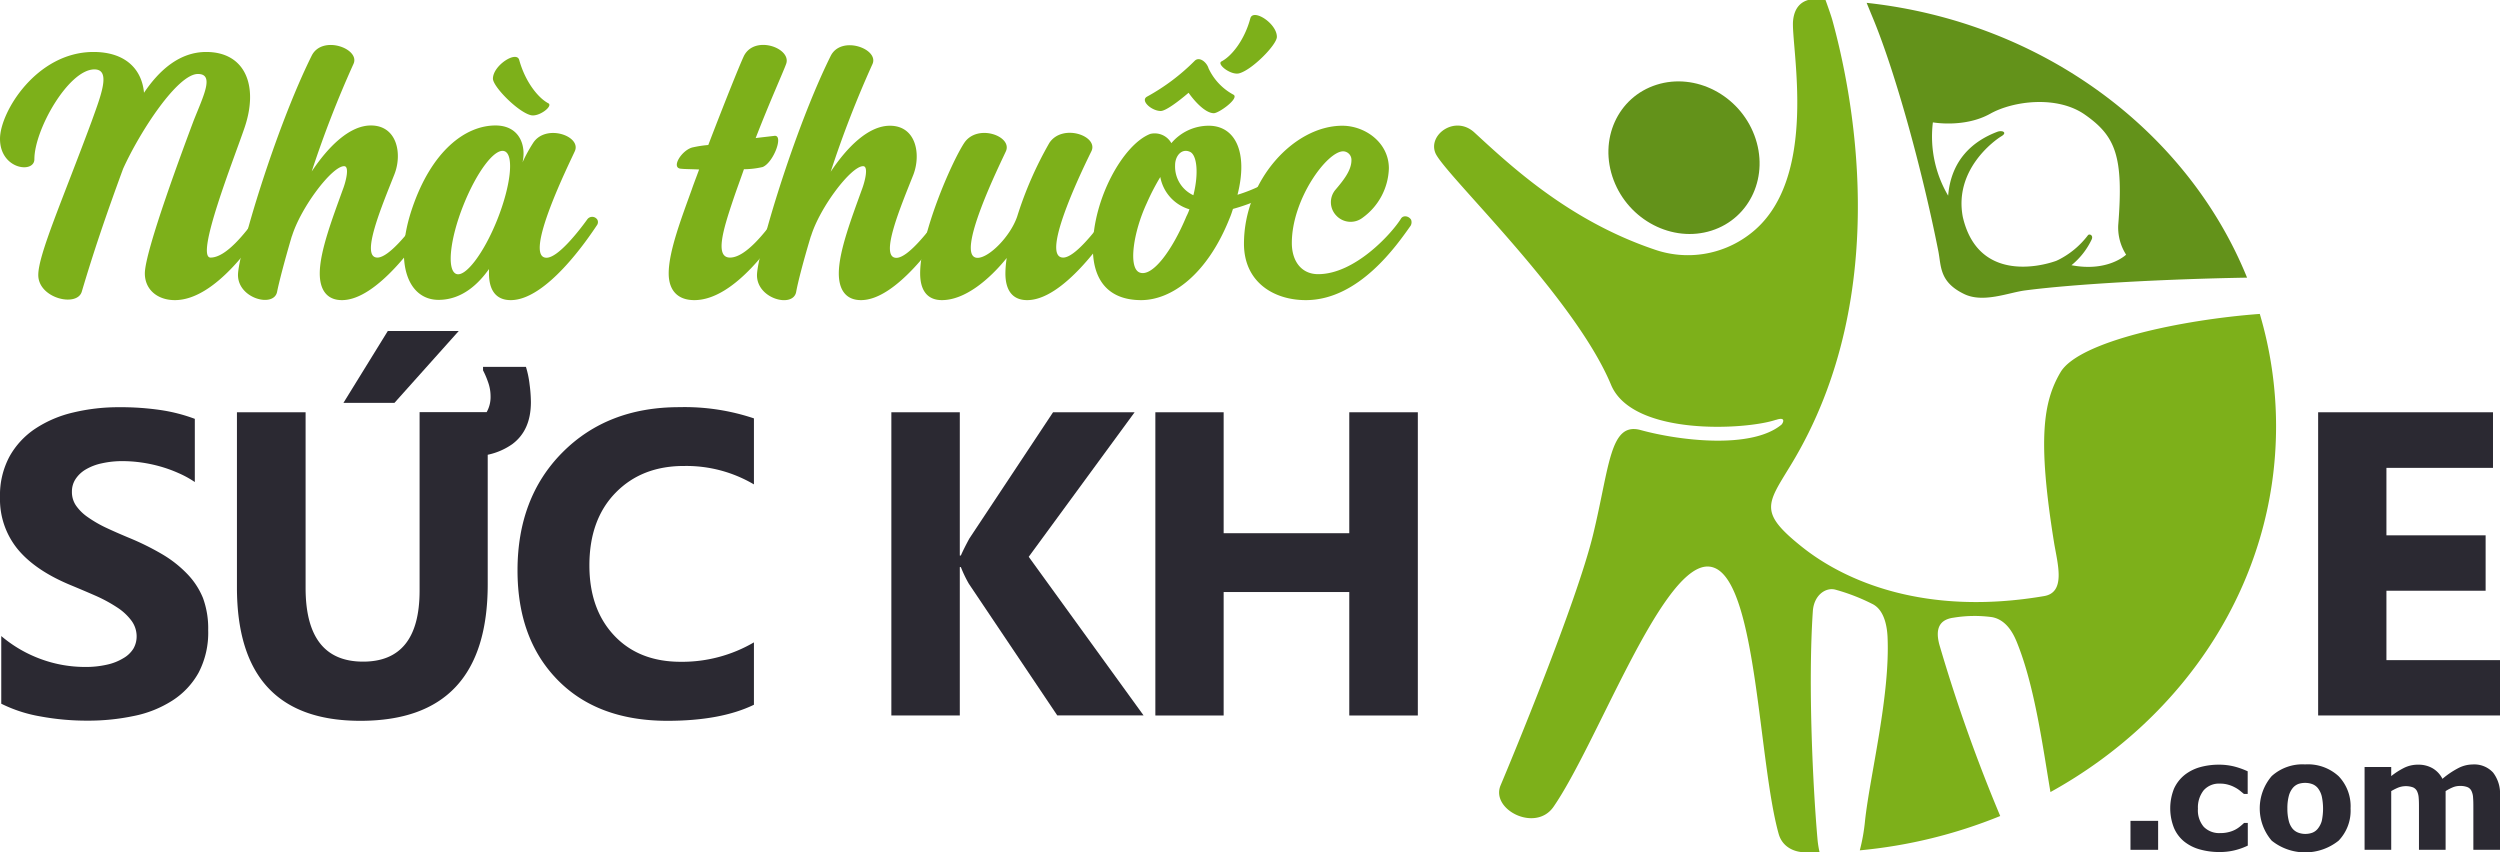<svg id="Layer_1" data-name="Layer 1" xmlns="http://www.w3.org/2000/svg" viewBox="0 0 474.81 161.89"><defs><style>.cls-1,.cls-4{fill:#7db01a;}.cls-2{fill:#2b2932;}.cls-3{fill:#63921a;}.cls-3,.cls-4{fill-rule:evenodd;}</style></defs><title>logo</title><path class="cls-1" d="M50.32,42.79C48.58,45.39,41.06,57,33.21,57c-3.3,0-5.7-2-5.7-5.07,0-4.23,7.27-23.68,9.26-29,1.9-4.79,4-8.88.82-8.88-3.88,0-11,10.92-14.21,18C20,41.24,17.68,48.14,15.53,55.4c-.91,3-8.26,1.27-8.26-3.17,0-3.88,4.63-14.31,10.16-29.25,1.74-4.86,3.72-9.8.5-9.8-4.88,0-11.4,11.42-11.4,17.06C6.53,33,0,32.21,0,26.36,0,21.29,6.94,9.87,17.76,9.87c5.95,0,9.17,3.17,9.59,7.75,2.89-4.3,6.77-7.75,11.81-7.75,7.44,0,10.08,6.48,7.19,14.66C44.37,30.31,37,48.92,40,48.92s6.69-4.87,8.51-7.33a1.12,1.12,0,0,1,1.9.14A1,1,0,0,1,50.32,42.79Z"/><path class="cls-1" d="M81.3,42.79C79.57,45.39,71.72,57,64.94,57c-2.89,0-4.21-2-4.21-5.07,0-4.23,2.48-10.64,4.38-15.93.58-1.48,1.32-4.44.25-4.44-2.32,0-8.26,7.89-9.92,13.32v-.07C54,49.69,53,53.57,52.63,55.4c-.57,3.1-7.43,1.34-7.43-3.17,0-3.88,7-27.56,14-41.66,2-4,9.26-1.33,7.94,1.56a203,203,0,0,0-7.94,20.44c3.14-4.73,7.19-8.74,11.24-8.74,5,0,6,5.42,4.46,9.3-2.39,6.06-6.53,15.79-3.22,15.79,2.15,0,6-4.87,7.77-7.33a1.06,1.06,0,0,1,1.81.14A1,1,0,0,1,81.3,42.79Z"/><path class="cls-1" d="M113.36,42.79C111.63,45.39,103.78,57,97,57c-2.89,0-4.13-2-4.13-5.07V51.1c-2,2.82-5.12,5.85-9.58,5.85-5.7,0-8.59-6.83-5-17.41C82,28.62,88.41,23.83,94.11,23.83c4.55,0,5.87,3.8,5.13,7a28.86,28.86,0,0,1,2-3.66c2.39-3.74,9.25-1.34,7.93,1.55-.74,1.69-10,20.23-5.37,20.23,2.15,0,6-4.87,7.77-7.33a1.15,1.15,0,0,1,1.9.14A1,1,0,0,1,113.36,42.79ZM94.44,41.73c2.56-6.42,3.23-12.27,1.41-13S90.56,32.57,88,39s-3.14,12.19-1.41,13S91.88,48.14,94.44,41.73Zm9.67-22.13c1.07.49-1.82,2.75-3.39,2.25-2.48-.7-7.1-5.42-7.1-6.91,0-2.53,4.54-5.42,5-3.52C99.73,15.44,102.13,18.54,104.11,19.6Z"/><path class="cls-1" d="M149.31,12.13c-.58,1.62-3,6.9-5.79,14.09,1.74-.21,3.06-.35,3.56-.42,1.82-.21-.17,5.07-2.23,5.92a16.07,16.07,0,0,1-3.56.42c-.66,1.91-1.4,3.88-2.06,5.85-1.82,5.43-3.55,10.93-.58,10.93s6.69-4.87,8.51-7.33a1.07,1.07,0,0,1,1.82.14,1,1,0,0,1,0,1.06C147.24,45.39,139.72,57,131.87,57c-3.3,0-4.87-2-4.87-5.07,0-4.23,2.48-10.64,4.38-15.93.41-1.2.91-2.47,1.4-3.81-1.57-.07-2.81-.07-3.38-.14-2.15-.07.16-3.73,2.31-4.09a21.21,21.21,0,0,1,2.81-.42c2.89-7.54,5.87-15,6.77-16.92C143.36,6.56,150.38,9.16,149.31,12.13Z"/><path class="cls-1" d="M179.88,42.79C178.14,45.39,170.3,57,163.52,57c-2.89,0-4.21-2-4.21-5.07,0-4.23,2.48-10.64,4.38-15.93.57-1.48,1.32-4.44.24-4.44-2.31,0-8.26,7.89-9.91,13.32v-.07c-1.49,4.93-2.48,8.81-2.81,10.64-.58,3.1-7.44,1.34-7.44-3.17,0-3.88,7-27.56,14-41.66,2-4,9.25-1.33,7.93,1.56a200.6,200.6,0,0,0-7.93,20.44c3.14-4.73,7.19-8.74,11.24-8.74,5,0,5.94,5.42,4.46,9.3-2.4,6.06-6.53,15.79-3.22,15.79,2.14,0,5.94-4.87,7.76-7.33a1.07,1.07,0,0,1,1.82.14A1,1,0,0,1,179.88,42.79Z"/><path class="cls-1" d="M211.53,42.79C209.79,45.39,201.94,57,195.08,57c-2.89,0-4.13-2-4.13-5.07A19.81,19.81,0,0,1,191.2,49c-3.3,4.09-7.93,8-12.31,8-2.89,0-4.13-2-4.13-5.07,0-7.4,5.87-20.94,8.34-24.74s9.26-1.34,7.94,1.55c-.75,1.69-10,20.23-5.37,20.23,2.14,0,6.19-4,7.51-7.83a70.35,70.35,0,0,1,6.12-14c2.48-3.74,9.33-1.34,8,1.55-.82,1.69-10.08,20.23-5.37,20.23,2.15,0,5.95-4.87,7.77-7.33a1.08,1.08,0,0,1,1.82.14A1.23,1.23,0,0,1,211.53,42.79Z"/><path class="cls-1" d="M244.74,34.82a35.9,35.9,0,0,1-10.57,4.86c-.17.5-.33,1.06-.58,1.63C229.29,52.23,222.43,57,216.73,57c-5.86,0-9.17-3.38-9.17-9.93,0-9.31,5.79-19.67,10.91-21.64a3.62,3.62,0,0,1,4,1.76,9.28,9.28,0,0,1,7.11-3.31c5,0,7.52,5,5.45,13.11a29.15,29.15,0,0,0,8.35-4.09,1.25,1.25,0,0,1,1.82.49A1.19,1.19,0,0,1,244.74,34.82ZM225.9,39.75a7.88,7.88,0,0,1-5.53-6.13,43.08,43.08,0,0,0-2.56,4.94c-2.56,5.49-3.56,12.26-1.41,13.18,2.4,1,6.2-4.09,8.93-10.65A9.13,9.13,0,0,0,225.9,39.75Zm4.63-18.25c-1.49,0-3.47-2-4.79-3.88-2.07,1.77-4.38,3.46-5.29,3.46-1.73,0-4-2-2.56-2.75a39.55,39.55,0,0,0,9-6.77c.9-.91,2.31.28,2.64,1.41a10.88,10.88,0,0,0,4.71,5C235.49,18.61,231.52,21.5,230.53,21.5Zm-7.35,9.87a6,6,0,0,0,3.47,5.71c1.07-4.23.66-7.69-.66-8.25C224.42,28.13,223.18,29.61,223.18,31.37ZM242.51,7c0,1.48-4.63,6.2-7.1,6.91-1.57.49-4.47-1.76-3.39-2.26,2-1.06,4.38-4.16,5.45-8.17C238,1.55,242.51,4.44,242.51,7Z"/><path class="cls-1" d="M268,41.73a1.36,1.36,0,0,1-.08,1.13C265.32,46.52,258.13,57,248,57c-6.12,0-11.74-3.45-11.74-10.71,0-12.05,9.5-22.41,18.68-22.41,4.29,0,8.84,3.17,8.84,8.1a12,12,0,0,1-5,9.38,3.72,3.72,0,0,1-5-.43,3.66,3.66,0,0,1-.17-4.86c1.49-1.76,3.06-3.67,3.06-5.64a1.61,1.61,0,0,0-1.57-1.69c-3.06,0-9.75,9.09-9.75,17.41,0,3.45,1.82,5.92,5,5.92,6.94,0,13.88-7.61,15.7-10.5C266.47,40.81,267.55,41,268,41.73Z"/><path class="cls-2" d="M474.81,135.89H440.27V78.3h33.21V88.86H453.24v12.81h18.84V112.2H453.24v13.17h21.57Z"/><path class="cls-3" d="M333.2,25.7c2.89,7.65-.76,15.75-8.14,18.1s-15.72-1.95-18.6-9.61.76-15.74,8.15-18.09,15.71,1.95,18.59,9.6Z"/><path class="cls-4" d="M337.29,79.73c-5.63,1.93-27.24,3.16-31.32-6.66-7-16.81-31.67-40-33.35-44-1.46-3.48,3.73-7.27,7.39-3.92,6.75,6.2,17.81,16.66,34.1,22.2a19.29,19.29,0,0,0,18.06-2.76C345.89,34.44,340,8.33,340.56,3.81c.28-2.42,1.53-3.43,2.85-3.81h3.3c.54,1.49,1.1,3.1,1.3,3.83,3.3,12,12.25,51.49-7.94,84.57-4.49,7.38-6.08,8.88,2.16,15.46s23.48,13.19,46,9.35c4.12-.7,2.59-6,1.91-10-3.19-19.71-2.1-26.91,1.2-32.51,3.5-5.91,23.2-10,37.85-11.08a75.29,75.29,0,0,1,3.09,21v.35c0,29.5-17.18,55.3-42.85,69.46-1.45-8.57-2.95-19.8-6.22-28.06-.51-1.29-1.78-4.59-4.87-5.16a24.65,24.65,0,0,0-7.3.1c-2.63.35-3.54,2-2.71,5.12a306.19,306.19,0,0,0,11.56,32.55,93.66,93.66,0,0,1-26.67,6.52,35.58,35.58,0,0,0,1-5.68c.95-8.66,4.78-23.67,4.27-34.87-.07-1.37-.39-5.07-2.94-6.27a37.38,37.38,0,0,0-7-2.7c-1.77-.46-4.05,1-4.25,4.13-.95,14.15.06,33.86.87,43.07a18,18,0,0,0,.4,2.63l-1.61,0c-2.57.36-5.36-.62-6.15-3.44-3.82-13.66-4.12-47.18-12.15-50.5h0a3.52,3.52,0,0,0-1.78-.25h0c-8.8,1.06-20.63,33.71-28.83,45.61-3.4,4.92-12,.54-10.05-4.08s14.42-34.64,17.57-47.63,3.16-21.41,9-19.85c7.25,2,21,3.71,26.75-1,.26-.21,1.06-1.64-1.06-.91Z"/><path class="cls-3" d="M426.77,52.73c-16,.28-32.83,1.21-42.17,2.43-3.15.41-8,2.48-11.65.64-4.65-2.29-4.25-5.24-4.82-8.13-3.08-15.56-8.21-34.13-12.47-44.35-.22-.52-.7-1.7-1.14-2.78,33.31,3.62,60.93,24.26,72.25,52.19ZM370,37.16c.57-6.82,4.7-10.37,9.34-12.13,1-.36,1.93.16.8.83-1.28.76-9.09,6.35-7.35,15.37,2.82,12.13,14.36,9.53,17.74,8.31l.43-.2a16.11,16.11,0,0,0,5.56-4.62c.25-.41,1.14-.07.72.8a14,14,0,0,1-3.82,4.85c6.94,1.34,10.38-2,10.38-2a9.58,9.58,0,0,1-1.5-5.57c1.05-13.12-.49-16.92-6.29-21-5.28-3.73-13.66-2.64-18-.21-4.91,2.75-10.91,1.65-10.91,1.65A22.11,22.11,0,0,0,370,37.16Z"/><path class="cls-2" d="M35.46,108.9a22.07,22.07,0,0,0-4.71-3.67,49.91,49.91,0,0,0-6.21-3.07q-2.53-1.05-4.54-2a23.11,23.11,0,0,1-3.41-2A8.74,8.74,0,0,1,14.42,96a4.55,4.55,0,0,1-.76-2.59A4.3,4.3,0,0,1,14.34,91a5.87,5.87,0,0,1,1.93-1.83A10.06,10.06,0,0,1,19.32,88a17.7,17.7,0,0,1,4-.42,25.51,25.51,0,0,1,3.4.24,27.26,27.26,0,0,1,3.59.74,25.41,25.41,0,0,1,3.52,1.26A19.15,19.15,0,0,1,37,91.55v-12a31.79,31.79,0,0,0-6.41-1.66,52.19,52.19,0,0,0-8-.55,36.79,36.79,0,0,0-8.67,1,22.16,22.16,0,0,0-7.21,3.07,15.28,15.28,0,0,0-4.92,5.32A15.58,15.58,0,0,0,0,94.44a15,15,0,0,0,3.31,9.8q3.32,4.07,10.06,6.87,2.66,1.1,5,2.13a28,28,0,0,1,3.95,2.17,10.41,10.41,0,0,1,2.63,2.45,5,5,0,0,1,1,3,4.63,4.63,0,0,1-.6,2.31A5.35,5.35,0,0,1,23.44,125a10,10,0,0,1-3.06,1.22,18,18,0,0,1-4.28.45,24.33,24.33,0,0,1-8.27-1.47,24.66,24.66,0,0,1-7.59-4.4v12.85a26.76,26.76,0,0,0,7.41,2.41,48.42,48.42,0,0,0,9,.81,42,42,0,0,0,8.77-.89,21.23,21.23,0,0,0,7.29-2.91,14.83,14.83,0,0,0,5-5.3,16.38,16.38,0,0,0,1.83-8.09,16.71,16.71,0,0,0-1-6.13A14.36,14.36,0,0,0,35.46,108.9Z"/><path class="cls-2" d="M106.82,85.93q-8.53,8.59-8.53,22.41,0,13,7.59,20.77t20.84,7.79q10.17,0,16.47-3.05V122a27,27,0,0,1-13.9,3.69q-7.95,0-12.65-5t-4.7-13.31q0-8.72,5-13.82T130,88.5A25.23,25.23,0,0,1,143.19,92V79.46A41.4,41.4,0,0,0,129,77.33Q115.37,77.33,106.82,85.93Z"/><path class="cls-2" d="M215.49,78.3H200l-15.91,24c-.75,1.39-1.28,2.46-1.6,3.21h-.2V78.3h-13v57.59h13V107.7h.2a23.58,23.58,0,0,0,1.52,3.17l16.79,25h16.39l-21.81-30.12Z"/><polygon class="cls-2" points="256.26 78.3 256.26 101.27 232.4 101.27 232.4 78.3 219.43 78.3 219.43 135.89 232.4 135.89 232.4 112.44 256.26 112.44 256.26 135.89 269.28 135.89 269.28 78.3 256.26 78.3"/><polygon class="cls-2" points="87.12 62.87 73.65 62.87 65.23 76.51 74.92 76.51 87.12 62.87"/><path class="cls-2" d="M100.58,73a18.27,18.27,0,0,0-.69-3.32H91.74v.66a16.22,16.22,0,0,1,.94,2.19,7.93,7.93,0,0,1,.49,2.74,5.78,5.78,0,0,1-.74,3H79.69v33.9q0,13.49-10.73,13.49-10.92,0-10.92-14V78.3H45v33.25q0,25.35,23.45,25.35,24.18,0,24.18-25.95V86.37a12.63,12.63,0,0,0,4.64-2c2.37-1.75,3.56-4.4,3.56-8A26.8,26.8,0,0,0,100.58,73Z"/><path class="cls-2" d="M409.88,161.4h-5.25v-5.5h5.25Z"/><path class="cls-2" d="M421.59,161.82a13.5,13.5,0,0,1-3.77-.49,8.22,8.22,0,0,1-3-1.51,6.75,6.75,0,0,1-1.93-2.58,10.1,10.1,0,0,1,0-7.44,7.12,7.12,0,0,1,2.06-2.65,8.45,8.45,0,0,1,2.94-1.46,13.25,13.25,0,0,1,3.46-.46,12,12,0,0,1,3,.35,14.93,14.93,0,0,1,2.54.91v4.3h-.71l-.71-.58a5.62,5.62,0,0,0-1-.66,5.93,5.93,0,0,0-1.26-.51,5.37,5.37,0,0,0-1.59-.21,3.85,3.85,0,0,0-3.1,1.28,5.26,5.26,0,0,0-1.08,3.49,4.82,4.82,0,0,0,1.11,3.44,4.1,4.1,0,0,0,3.15,1.18,6.08,6.08,0,0,0,1.72-.22,5.25,5.25,0,0,0,2.1-1.1c.25-.2.47-.4.68-.6h.71v4.3a12.5,12.5,0,0,1-2.49.89A11.58,11.58,0,0,1,421.59,161.82Z"/><path class="cls-2" d="M446.43,153.54a8.21,8.21,0,0,1-2.27,6.12,10.17,10.17,0,0,1-12.71,0,9.41,9.41,0,0,1,0-12.26,8.7,8.7,0,0,1,6.34-2.22,8.61,8.61,0,0,1,6.37,2.24A8.24,8.24,0,0,1,446.43,153.54Zm-6.21,3.83a4.14,4.14,0,0,0,.74-1.45,11.3,11.3,0,0,0,0-4.68,4.18,4.18,0,0,0-.7-1.5,2.5,2.5,0,0,0-1.08-.81,3.81,3.81,0,0,0-1.36-.24,4,4,0,0,0-1.3.2,2.56,2.56,0,0,0-1.08.78,4,4,0,0,0-.74,1.5,9,9,0,0,0-.27,2.4,9.12,9.12,0,0,0,.24,2.23,3.81,3.81,0,0,0,.7,1.53,2.58,2.58,0,0,0,1.07.79,3.71,3.71,0,0,0,1.42.26,3.8,3.8,0,0,0,1.31-.23A2.47,2.47,0,0,0,440.22,157.37Z"/><path class="cls-2" d="M464.48,150.25V161.4h-5.06v-7.86c0-.76,0-1.42-.05-1.95a3.46,3.46,0,0,0-.31-1.31,1.54,1.54,0,0,0-.77-.74,4.05,4.05,0,0,0-2.88.07,10.57,10.57,0,0,0-1.26.64V161.4h-5.06V145.67h5.06v1.73a13.86,13.86,0,0,1,2.49-1.59,5.91,5.91,0,0,1,2.64-.58,5.36,5.36,0,0,1,2.74.69,4.85,4.85,0,0,1,1.86,2,16,16,0,0,1,2.94-2,6.06,6.06,0,0,1,2.8-.73,4.85,4.85,0,0,1,3.87,1.53,6.53,6.53,0,0,1,1.32,4.4V161.4h-5.06v-7.86c0-.77,0-1.43-.05-2a3.28,3.28,0,0,0-.3-1.3,1.45,1.45,0,0,0-.76-.74,3.72,3.72,0,0,0-1.45-.23,3.49,3.49,0,0,0-1.24.22A8.8,8.8,0,0,0,464.48,150.25Z"/></svg>